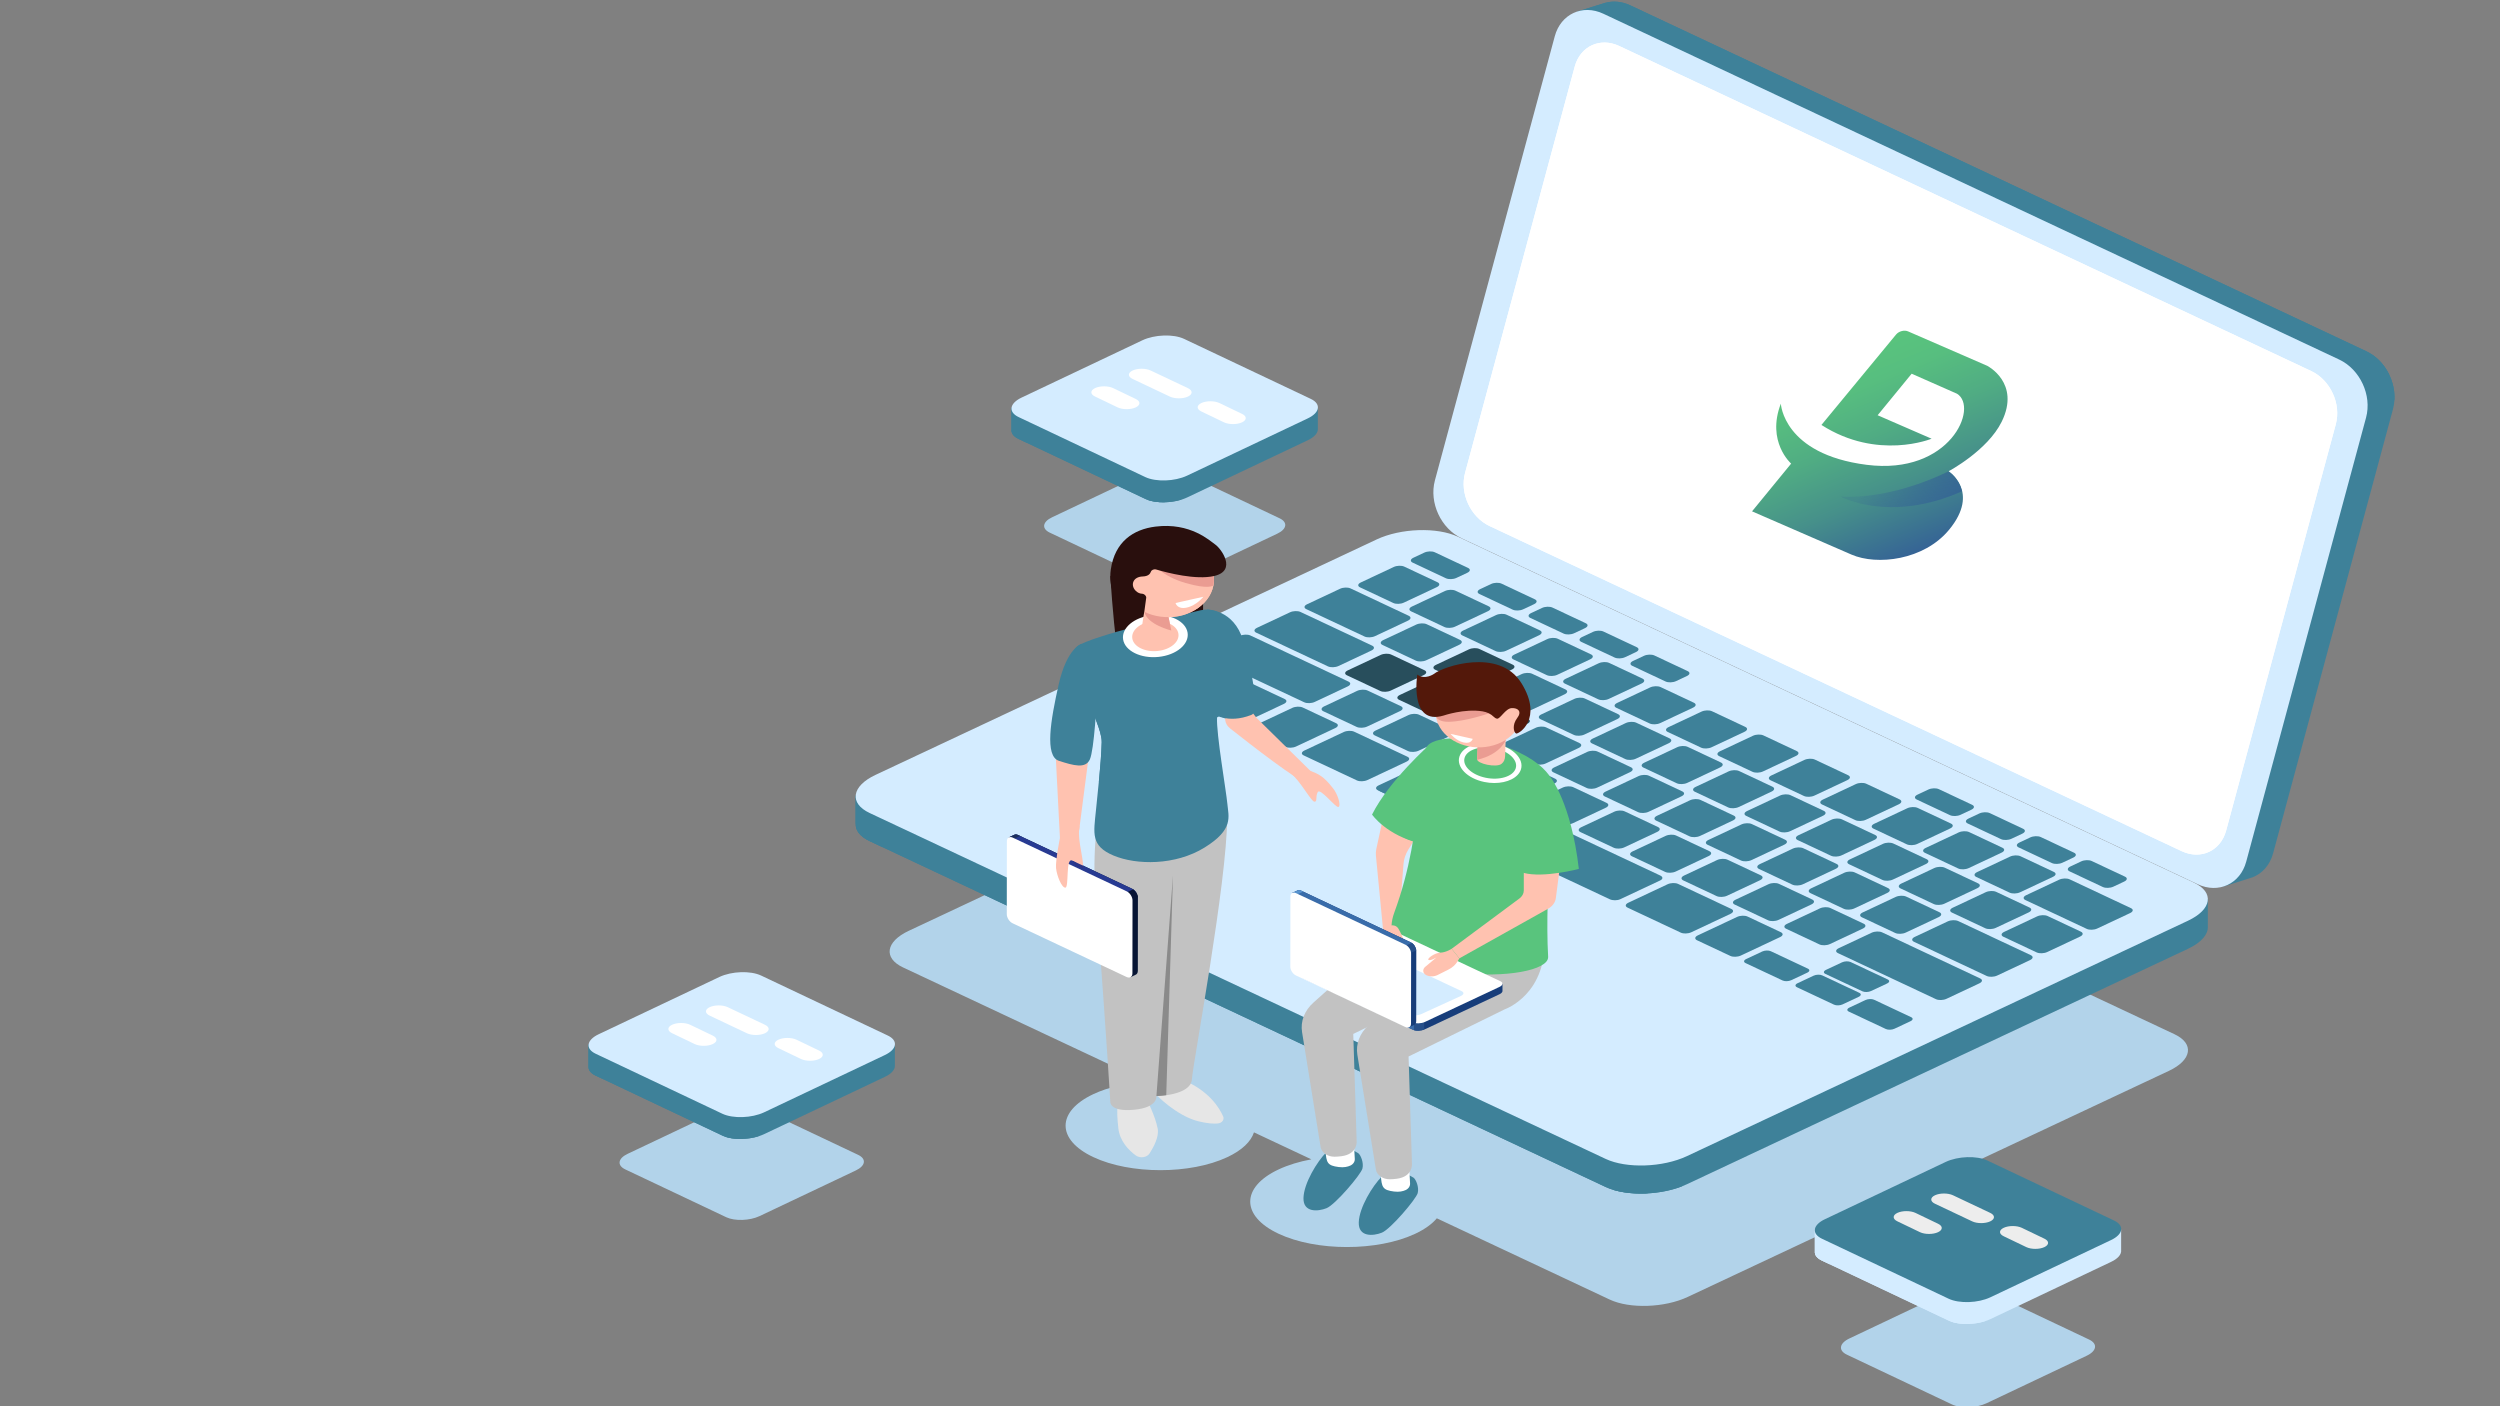 <?xml version="1.0" encoding="utf-8"?>
<!-- Generator: Adobe Illustrator 24.3.0, SVG Export Plug-In . SVG Version: 6.00 Build 0)  -->
<svg version="1.1" id="Layer_1" xmlns="http://www.w3.org/2000/svg" xmlns:xlink="http://www.w3.org/1999/xlink" x="0px" y="0px"
	 viewBox="0 0 1920 1080" style="enable-background:new 0 0 1920 1080;" xml:space="preserve">
<rect x="0" y="0" width="1920" height="1080" fill="#808080" stroke="none"/>
<style type="text/css">
	.st0{fill:#B2D3EA;}
	.st1{fill:#3E8199;}
	.st2{fill:#D4ECFF;}
	.st3{fill:#FFFFFF;}
	.st4{fill:#284E5C;}
	.st5{fill:#290F0D;}
	.st6{fill:#E6E6E6;}
	.st7{fill:#C2C2C2;}
	.st8{fill:#FFC2B0;}
	.st9{fill:#EA9C92;}
	.st10{fill:#8A8A8A;}
	.st11{fill:#071534;}
	.st12{fill:#273A92;}
	.st13{fill:#1C2F5D;}
	.st14{fill:#081434;}
	.st15{fill:#2A3587;}
	.st16{fill:#59C47D;}
	.st17{fill:#53180A;}
	.st18{fill:#173D7A;}
	.st19{fill:#396CAA;}
	.st20{fill:#5793CE;}
	.st21{fill:#274F89;}
	.st22{fill:#EDEDED;}
	.st23{fill:none;stroke:#000000;stroke-miterlimit:10;}
	.st24{fill:url(#SVGID_1_);}
	.st25{fill:url(#SVGID_2_);}
</style>
<g>
	<g>
		<path class="st0" d="M882.78,445.32l-76.52-36.24c-6.46-3.04-5.65-8.34,1.81-11.84l72.94-34.59c7.46-3.5,18.74-3.89,25.19-0.85
			l76.52,36.24c6.46,3.04,5.65,8.34-1.81,11.84l-72.94,34.59C900.52,447.98,889.24,448.36,882.78,445.32z"/>
		<g>
			<path class="st1" d="M1012.11,329.15L1012.11,329.15V313.3l-103.45-0.05l0.71-0.02c-8.21-3.86-22.54-3.37-32.02,1.08l3.06-1.04
				l-103.54-0.05v16.93c-0.23,2.61,1.55,5.13,5.5,6.98l97.24,46.05c8.21,3.86,22.54,3.37,32.02-1.08l92.68-43.96
				C1009.78,335.58,1012.41,332.25,1012.11,329.15z"/>
			<path class="st1" d="M894.52,310.65c-6.01,0.12-12.24,1.35-17.16,3.66l3.06-1.04l-103.54-0.05v16.93
				c-0.23,2.61,1.55,5.13,5.5,6.98l97.24,46.05c3.94,1.85,9.3,2.69,14.86,2.58L894.52,310.65z"/>
			<path class="st1" d="M788.6,313.23l-11.72-0.01v16.93c-0.23,2.61,1.55,5.13,5.5,6.98l6.22,2.92V313.23z"/>
			<path class="st1" d="M881.67,384c7.08,2.47,17.32,2.33,25.59-0.24v-22.16h-25.59V384z"/>
			<path class="st2" d="M879.61,366.4l-97.24-46.05c-8.21-3.86-7.18-10.59,2.3-15.05l92.68-43.96c9.48-4.45,23.81-4.94,32.02-1.08
				l97.24,46.05c8.21,3.86,7.18,10.59-2.3,15.05l-92.68,43.96C902.15,369.77,887.82,370.25,879.61,366.4z"/>
			<g>
				<path class="st3" d="M898.46,304.58l-28.6-13.53c-3.82-1.8-3.82-4.71,0-6.5s10.02-1.8,13.84,0l28.6,13.54
					c3.82,1.8,3.82,4.71,0,6.5C908.48,306.37,902.28,306.37,898.46,304.58z"/>
			</g>
			<g>
				<path class="st3" d="M940.03,324.36l-17.36-8.34c-3.82-1.8-3.82-4.71,0-6.5c3.82-1.8,10.02-1.8,13.84,0l17.36,8.34
					c3.82,1.8,3.82,4.71,0,6.5C950.05,326.15,943.85,326.15,940.03,324.36z"/>
			</g>
			<g>
				<path class="st3" d="M858.38,312.89l-17.36-8.34c-3.82-1.8-3.82-4.71,0-6.5c3.82-1.8,10.02-1.8,13.84,0l17.36,8.34
					c3.82,1.8,3.82,4.71,0,6.5C868.4,314.69,862.2,314.69,858.38,312.89z"/>
			</g>
		</g>
	</g>
</g>
<path class="st0" d="M1670.01,794.28l-542.69-255.04c-15.35-7.21-42.17-6.31-59.89,2.02L697.9,714.87
	c-17.73,8.33-19.65,20.93-4.3,28.15l186.57,87.68c-14.81,1.06-29.07,4.23-40.47,9.59c-28.43,13.36-28.43,35.02,0,48.38
	c28.43,13.36,74.52,13.36,102.94,0c11.4-5.36,18.15-12.06,20.41-19.02l44.08,20.72c-9.17,1.7-17.78,4.28-25.2,7.77
	c-29,13.63-29,35.73,0,49.36c29,13.63,76.02,13.63,105.02,0c7.42-3.49,12.91-7.53,16.53-11.84l132.79,62.41
	c15.35,7.22,42.17,6.31,59.89-2.02l369.53-173.61C1683.44,814.1,1685.36,801.5,1670.01,794.28z"/>
<g>
	<path class="st1" d="M1817.21,269.71L1252.02,4.09c-6.56-3.08-13.23-3.56-19.15-1.91l0.04-0.05l-1.03,0.32
		c-0.08,0.03-0.17,0.05-0.25,0.08l-20.42,6.36l18.33,7.31c-0.08,0.28-0.19,0.53-0.26,0.81l-92.06,341.11
		c-4.61,17.07,4.62,37,20.61,44.51l551.59,259.23l-1.97,19.03l22.32-7.04c7.5-2.86,13.5-9.31,15.99-18.51l92.06-341.11
		C1842.42,297.15,1833.19,277.22,1817.21,269.71z"/>
	<path class="st1" d="M1817.21,269.71L1252.02,4.09c-6.56-3.08-13.23-3.56-19.15-1.91l0.04-0.05l-1.03,0.32
		c-0.08,0.03-0.17,0.05-0.25,0.08l-20.42,6.36l18.33,7.31c-0.08,0.28-0.19,0.53-0.26,0.81l-60.67,224.81l276.54,175.38
		l389.92-129.15C1831.31,280.13,1825.09,273.41,1817.21,269.71z"/>
	<path class="st1" d="M1795.9,322.14l43.02-14.91c0.79-13.56-6.11-27.57-17.43-35.07l-68.1,23.32L1795.9,322.14z"/>
	<path class="st2" d="M1687.81,679.08l-565.19-265.62c-15.99-7.51-25.21-27.44-20.61-44.51l92.06-341.11
		c4.61-17.07,21.3-24.82,37.29-17.3l565.18,265.62c15.99,7.51,25.21,27.44,20.61,44.51l-92.06,341.11
		C1720.49,678.84,1703.8,686.59,1687.81,679.08z"/>
	<path class="st3" d="M1675.56,653.7l-531.55-249.69c-14.63-6.88-23.07-25.11-18.86-40.73l84.24-312.14
		c4.22-15.62,19.49-22.71,34.12-15.83l531.55,249.69c14.63,6.88,23.07,25.11,18.86,40.73l-84.24,312.14
		C1705.47,653.49,1690.19,660.58,1675.56,653.7z"/>
	<path class="st3" d="M1675.56,653.7l-531.55-249.69c-14.63-6.88-23.07-25.11-18.86-40.73l84.24-312.14
		c4.22-15.62,19.49-22.71,34.12-15.83l531.55,249.69c14.63,6.88,23.07,25.11,18.86,40.73l-84.24,312.14
		C1705.47,653.49,1690.19,660.58,1675.56,653.7z"/>
	<path class="st1" d="M1695.61,690.64l-77.26-8.3l-498.71-234.38c-15.99-7.51-43.92-6.57-62.38,2.1L703.89,616.09l-46.72-5.02v21.58
		l0.05,0.01c-0.31,4.99,3.18,9.78,10.73,13.33l565.18,265.62c15.99,7.51,43.92,6.57,62.38-2.1l384.85-180.81
		c10.39-4.88,15.56-11.17,15.26-17.07l0,0V690.64z"/>
	<path class="st1" d="M1320.9,542.55l-35.43-16.65H895.93l-192.04,90.19l-46.72-5.02v21.58l0.05,0.01
		c-0.31,4.99,3.18,9.78,10.73,13.33l565.18,265.62c8.45,3.97,20.23,5.56,32.19,4.91L1320.9,542.55z"/>
	<path class="st1" d="M677.9,613.29l-20.73-2.23v21.58l0.05,0.01c-0.31,4.99,3.18,9.78,10.73,13.33l9.96,4.68V613.29z"/>
	<path class="st1" d="M1238.82,913.74c15.15,4.68,36.82,3.66,53-2.68v-48.13h-53V913.74z"/>
	<path class="st2" d="M1233.13,890.04L667.94,624.42c-15.99-7.51-13.98-20.64,4.48-29.32l384.85-180.81
		c18.46-8.68,46.39-9.62,62.38-2.1l565.18,265.62c15.99,7.51,13.98,20.64-4.48,29.32L1295.5,887.94
		C1277.04,896.61,1249.12,897.56,1233.13,890.04z"/>
	<g>
		<path class="st1" d="M908.32,536.49l-25.57-12.02c-2.05-0.96-1.8-2.65,0.58-3.76l30.18-14.19c2.37-1.11,5.96-1.24,8.01-0.27
			l25.57,12.02c2.05,0.96,1.8,2.65-0.57,3.76l-30.18,14.19C913.96,537.33,910.38,537.45,908.32,536.49z"/>
		<path class="st1" d="M947.81,555.05l-25.57-12.02c-2.05-0.96-1.8-2.65,0.58-3.76L953,525.08c2.37-1.11,5.96-1.24,8.01-0.27
			l25.57,12.02c2.05,0.97,1.8,2.65-0.57,3.76l-30.18,14.19C953.45,555.89,949.87,556.01,947.81,555.05z"/>
		<path class="st1" d="M987.31,573.61l-25.57-12.02c-2.05-0.97-1.8-2.65,0.58-3.76l30.18-14.19c2.37-1.11,5.96-1.24,8.01-0.27
			l25.57,12.02c2.05,0.96,1.8,2.65-0.57,3.76l-30.18,14.19C992.95,574.45,989.36,574.57,987.31,573.61z"/>
		<path class="st1" d="M1041.92,558.28l-25.57-12.02c-2.05-0.96-1.8-2.65,0.57-3.76l25.34-11.91c2.37-1.11,5.96-1.24,8.01-0.27
			l25.57,12.02c2.05,0.96,1.8,2.65-0.57,3.76l-25.34,11.91C1047.56,559.12,1043.98,559.24,1041.92,558.28z"/>
		<path class="st1" d="M1081.42,576.84l-25.57-12.02c-2.05-0.97-1.8-2.65,0.57-3.76l25.34-11.91c2.37-1.11,5.96-1.24,8.01-0.27
			l25.57,12.02c2.05,0.97,1.8,2.65-0.57,3.76l-25.34,11.91C1087.06,577.68,1083.47,577.8,1081.42,576.84z"/>
		<path class="st1" d="M1120.91,595.4l-25.57-12.02c-2.05-0.96-1.8-2.65,0.57-3.76l25.34-11.91c2.37-1.11,5.96-1.24,8.01-0.27
			l25.57,12.02c2.05,0.96,1.8,2.65-0.57,3.76l-25.34,11.91C1126.55,596.24,1122.96,596.36,1120.91,595.4z"/>
		<path class="st1" d="M1160.4,613.96l-25.57-12.02c-2.05-0.96-1.8-2.65,0.57-3.76l25.34-11.91c2.37-1.11,5.96-1.24,8.01-0.27
			l25.57,12.02c2.05,0.97,1.8,2.65-0.57,3.76l-25.34,11.91C1166.04,614.8,1162.45,614.92,1160.4,613.96z"/>
		<path class="st1" d="M1199.89,632.52l-25.57-12.02c-2.05-0.96-1.8-2.65,0.57-3.76l25.34-11.91c2.37-1.11,5.96-1.24,8.01-0.27
			l25.57,12.02c2.05,0.96,1.8,2.65-0.57,3.76l-25.34,11.91C1205.53,633.36,1201.94,633.48,1199.89,632.52z"/>
		<path class="st1" d="M1239.38,651.08l-25.57-12.02c-2.05-0.96-1.8-2.65,0.57-3.76l25.34-11.91c2.37-1.11,5.96-1.24,8.01-0.27
			l25.57,12.02c2.05,0.96,1.8,2.65-0.57,3.76l-25.34,11.91C1245.02,651.92,1241.44,652.04,1239.38,651.08z"/>
		<path class="st1" d="M1278.87,669.64l-25.57-12.02c-2.05-0.97-1.8-2.65,0.57-3.76l25.34-11.91c2.37-1.11,5.96-1.24,8.01-0.27
			l25.57,12.02c2.05,0.96,1.8,2.65-0.57,3.76l-25.34,11.91C1284.51,670.48,1280.93,670.6,1278.87,669.64z"/>
		<path class="st1" d="M1318.36,688.2l-25.57-12.02c-2.05-0.96-1.8-2.65,0.57-3.76l25.34-11.91c2.37-1.11,5.96-1.24,8.01-0.27
			l25.57,12.02c2.05,0.96,1.8,2.65-0.57,3.76l-25.34,11.91C1324,689.04,1320.42,689.16,1318.36,688.2z"/>
		<path class="st1" d="M1357.86,706.76l-25.57-12.02c-2.05-0.97-1.8-2.65,0.57-3.76l25.34-11.91c2.37-1.11,5.96-1.24,8.01-0.27
			l25.57,12.02c2.05,0.97,1.8,2.65-0.58,3.76l-25.34,11.91C1363.5,707.6,1359.91,707.72,1357.86,706.76z"/>
		<path class="st1" d="M1397.35,725.32l-25.57-12.02c-2.05-0.96-1.8-2.65,0.57-3.76l25.34-11.91c2.37-1.11,5.96-1.24,8.01-0.27
			l25.57,12.02c2.05,0.96,1.8,2.65-0.58,3.76l-25.34,11.91C1402.99,726.16,1399.4,726.28,1397.35,725.32z"/>
		<path class="st4" d="M1100.11,549.49l-25.57-12.02c-2.05-0.96-1.8-2.65,0.57-3.76l25.34-11.91c2.37-1.11,5.96-1.24,8.01-0.27
			l25.57,12.02c2.05,0.96,1.8,2.65-0.57,3.76l-25.34,11.91C1105.75,550.34,1102.17,550.46,1100.11,549.49z"/>
		<path class="st4" d="M1060.03,530.66l-25.57-12.02c-2.05-0.96-1.8-2.65,0.57-3.76l25.34-11.91c2.37-1.11,5.96-1.24,8.01-0.27
			l25.57,12.02c2.05,0.96,1.8,2.65-0.57,3.76l-25.34,11.91C1065.67,531.5,1062.09,531.62,1060.03,530.66z"/>
		<path class="st1" d="M1019.89,511.79l-55.08-25.88c-2.05-0.96-1.8-2.65,0.58-3.76l25.34-11.91c2.37-1.11,5.96-1.24,8.01-0.27
			l55.08,25.88c2.05,0.96,1.8,2.65-0.58,3.76l-25.34,11.91C1025.53,512.63,1021.94,512.75,1019.89,511.79z"/>
		<path class="st1" d="M1047.95,488.84l-44.7-21.01c-2.05-0.96-1.8-2.65,0.58-3.76l25.34-11.91c2.37-1.11,5.96-1.24,8.01-0.27
			l44.7,21.01c2.05,0.96,1.8,2.65-0.57,3.76l-25.34,11.91C1053.59,489.69,1050,489.81,1047.95,488.84z"/>
		<path class="st4" d="M1139.6,568.05l-25.57-12.02c-2.05-0.97-1.8-2.65,0.57-3.76l25.34-11.91c2.37-1.11,5.96-1.24,8.01-0.27
			l25.57,12.02c2.05,0.96,1.8,2.65-0.58,3.76l-25.34,11.91C1145.24,568.9,1141.66,569.02,1139.6,568.05z"/>
		<path class="st1" d="M1179.1,586.61l-25.57-12.02c-2.05-0.96-1.8-2.65,0.57-3.76l25.34-11.91c2.37-1.11,5.96-1.24,8.01-0.27
			l25.57,12.02c2.05,0.96,1.8,2.65-0.58,3.76l-25.34,11.91C1184.74,587.46,1181.15,587.58,1179.1,586.61z"/>
		<path class="st1" d="M1218.59,605.17l-25.57-12.02c-2.05-0.97-1.8-2.65,0.57-3.76l25.34-11.91c2.37-1.11,5.96-1.24,8.01-0.27
			l25.57,12.02c2.05,0.96,1.8,2.65-0.58,3.76l-25.34,11.91C1224.23,606.02,1220.64,606.14,1218.59,605.17z"/>
		<path class="st1" d="M1258.08,623.73l-25.57-12.02c-2.05-0.96-1.8-2.65,0.57-3.76l25.34-11.91c2.37-1.11,5.96-1.24,8.01-0.27
			l25.57,12.02c2.05,0.96,1.8,2.65-0.58,3.76l-25.34,11.91C1263.72,624.57,1260.13,624.7,1258.08,623.73z"/>
		<path class="st1" d="M1297.57,642.29L1272,630.27c-2.05-0.96-1.8-2.65,0.58-3.76l25.34-11.91c2.37-1.11,5.96-1.24,8.01-0.27
			l25.57,12.02c2.05,0.96,1.8,2.65-0.58,3.76l-25.34,11.91C1303.21,643.13,1299.62,643.26,1297.57,642.29z"/>
		<path class="st1" d="M1337.06,660.85l-25.57-12.02c-2.05-0.96-1.8-2.65,0.58-3.76l25.34-11.91c2.37-1.11,5.96-1.24,8.01-0.27
			l25.57,12.02c2.05,0.97,1.8,2.65-0.58,3.76l-25.34,11.91C1342.7,661.69,1339.11,661.82,1337.06,660.85z"/>
		<path class="st1" d="M1376.55,679.41l-25.57-12.02c-2.05-0.96-1.8-2.65,0.58-3.76l25.34-11.91c2.37-1.11,5.96-1.24,8.01-0.27
			l25.57,12.02c2.05,0.96,1.8,2.65-0.58,3.76l-25.34,11.91C1382.19,680.25,1378.61,680.37,1376.55,679.41z"/>
		<path class="st1" d="M1416.04,697.97l-25.57-12.02c-2.05-0.97-1.8-2.65,0.58-3.76l25.34-11.91c2.37-1.11,5.96-1.24,8.01-0.27
			l25.57,12.02c2.05,0.97,1.8,2.65-0.58,3.76l-25.34,11.91C1421.68,698.81,1418.1,698.93,1416.04,697.97z"/>
		<path class="st1" d="M1455.54,716.53l-25.57-12.02c-2.05-0.96-1.8-2.65,0.58-3.76l25.34-11.91c2.37-1.11,5.96-1.24,8.01-0.27
			l25.57,12.02c2.05,0.96,1.8,2.65-0.58,3.76l-25.34,11.91C1461.18,717.37,1457.59,717.49,1455.54,716.53z"/>
		<path class="st1" d="M1525.74,749.52l-55.8-26.22c-2.05-0.96-1.8-2.65,0.58-3.76l25.34-11.91c2.37-1.11,5.96-1.24,8.01-0.27
			l55.8,26.22c2.05,0.96,1.8,2.65-0.57,3.76l-25.34,11.91C1531.38,750.37,1527.8,750.49,1525.74,749.52z"/>
		<path class="st1" d="M1602.63,713.39l-47.09-22.13c-2.05-0.96-1.8-2.65,0.58-3.76l25.34-11.91c2.37-1.11,5.96-1.24,8.01-0.27
			l47.09,22.13c2.05,0.97,1.8,2.65-0.58,3.76l-25.34,11.91C1608.27,714.23,1604.68,714.36,1602.63,713.39z"/>
		<path class="st1" d="M1208.76,564.42l-25.57-12.02c-2.05-0.97-1.8-2.65,0.58-3.76l25.34-11.91c2.37-1.11,5.96-1.24,8.01-0.27
			l25.57,12.02c2.05,0.97,1.8,2.65-0.58,3.76l-25.34,11.91C1214.4,565.26,1210.82,565.39,1208.76,564.42z"/>
		<path class="st1" d="M1168.29,545.4l-25.57-12.02c-2.05-0.96-1.8-2.65,0.58-3.76l25.34-11.91c2.37-1.11,5.96-1.24,8.01-0.27
			l25.57,12.02c2.05,0.97,1.8,2.65-0.58,3.76l-25.34,11.91C1173.93,546.24,1170.34,546.36,1168.29,545.4z"/>
		<path class="st4" d="M1127.81,526.38l-25.57-12.02c-2.05-0.97-1.8-2.65,0.58-3.76l25.34-11.91c2.37-1.11,5.96-1.24,8.01-0.27
			l25.57,12.02c2.05,0.96,1.8,2.65-0.58,3.76l-25.34,11.91C1133.45,527.22,1129.87,527.34,1127.81,526.38z"/>
		<path class="st1" d="M1087.34,507.36l-25.57-12.02c-2.05-0.96-1.8-2.65,0.58-3.76l25.34-11.91c2.37-1.11,5.96-1.24,8.01-0.27
			l25.57,12.02c2.05,0.96,1.8,2.65-0.57,3.76l-25.34,11.91C1092.98,508.2,1089.39,508.32,1087.34,507.36z"/>
		<path class="st1" d="M1248.25,582.98l-25.57-12.02c-2.05-0.96-1.8-2.65,0.58-3.76l25.34-11.91c2.37-1.11,5.96-1.24,8.01-0.27
			l25.57,12.02c2.05,0.96,1.8,2.65-0.58,3.76l-25.34,11.91C1253.89,583.82,1250.31,583.95,1248.25,582.98z"/>
		<path class="st1" d="M1287.74,601.54l-25.57-12.02c-2.05-0.96-1.8-2.65,0.58-3.76l25.34-11.91c2.37-1.11,5.96-1.24,8.01-0.27
			l25.57,12.02c2.05,0.96,1.8,2.65-0.58,3.76l-25.34,11.91C1293.38,602.38,1289.8,602.5,1287.74,601.54z"/>
		<path class="st1" d="M1327.24,620.1l-25.57-12.02c-2.05-0.96-1.8-2.65,0.58-3.76l25.34-11.91c2.37-1.11,5.96-1.24,8.01-0.27
			l25.57,12.02c2.05,0.96,1.8,2.65-0.58,3.76l-25.34,11.91C1332.88,620.94,1329.29,621.06,1327.24,620.1z"/>
		<path class="st1" d="M1366.73,638.66l-25.57-12.02c-2.05-0.96-1.8-2.65,0.58-3.76l25.34-11.91c2.37-1.11,5.96-1.24,8.01-0.27
			l25.57,12.02c2.05,0.96,1.8,2.65-0.58,3.76l-25.34,11.91C1372.37,639.5,1368.78,639.62,1366.73,638.66z"/>
		<path class="st1" d="M1406.22,657.22l-25.57-12.02c-2.05-0.97-1.8-2.65,0.58-3.76l25.34-11.91c2.37-1.11,5.96-1.24,8.01-0.27
			l25.57,12.02c2.05,0.97,1.8,2.65-0.58,3.76l-25.34,11.91C1411.86,658.06,1408.27,658.18,1406.22,657.22z"/>
		<path class="st1" d="M1445.71,675.78l-25.57-12.02c-2.05-0.96-1.8-2.65,0.58-3.76l25.34-11.91c2.37-1.11,5.96-1.24,8.01-0.27
			l25.57,12.02c2.05,0.96,1.8,2.65-0.58,3.76l-25.34,11.91C1451.35,676.62,1447.76,676.74,1445.71,675.78z"/>
		<path class="st1" d="M1485.2,694.34l-25.57-12.02c-2.05-0.96-1.8-2.65,0.58-3.76l25.34-11.91c2.37-1.11,5.96-1.24,8.01-0.27
			l25.57,12.02c2.05,0.96,1.8,2.65-0.58,3.76l-25.34,11.91C1490.84,695.18,1487.26,695.3,1485.2,694.34z"/>
		<path class="st1" d="M1524.69,712.9l-25.57-12.02c-2.05-0.96-1.8-2.65,0.58-3.76l25.34-11.91c2.37-1.11,5.96-1.24,8.01-0.27
			l25.57,12.02c2.05,0.96,1.8,2.65-0.58,3.76l-25.34,11.91C1530.33,713.74,1526.75,713.86,1524.69,712.9z"/>
		<path class="st1" d="M1564.18,731.46l-25.57-12.02c-2.05-0.96-1.8-2.65,0.58-3.76l25.34-11.91c2.37-1.11,5.96-1.24,8.01-0.27
			l25.57,12.02c2.05,0.96,1.8,2.65-0.58,3.76l-25.34,11.91C1569.82,732.3,1566.24,732.42,1564.18,731.46z"/>
		<path class="st1" d="M1187.97,518.51l-25.57-12.02c-2.05-0.96-1.8-2.65,0.58-3.76l25.34-11.91c2.37-1.11,5.96-1.24,8.01-0.27
			l25.57,12.02c2.05,0.96,1.8,2.65-0.58,3.76l-25.34,11.91C1193.61,519.36,1190.02,519.48,1187.97,518.51z"/>
		<path class="st1" d="M1148.67,500.05l-25.57-12.02c-2.05-0.96-1.8-2.65,0.57-3.76l25.34-11.91c2.37-1.11,5.96-1.24,8.01-0.27
			l25.57,12.02c2.05,0.96,1.8,2.65-0.57,3.76l-25.34,11.91C1154.31,500.89,1150.73,501.01,1148.67,500.05z"/>
		<path class="st1" d="M1109.38,481.58l-25.57-12.02c-2.05-0.96-1.8-2.65,0.58-3.76l25.34-11.91c2.37-1.11,5.96-1.24,8.01-0.27
			l25.57,12.02c2.05,0.96,1.8,2.65-0.58,3.76l-25.34,11.91C1115.02,482.42,1111.43,482.54,1109.38,481.58z"/>
		<path class="st1" d="M1070.08,463.11l-25.57-12.02c-2.05-0.96-1.8-2.65,0.58-3.76l25.34-11.91c2.37-1.11,5.96-1.24,8.01-0.27
			l25.57,12.02c2.05,0.96,1.8,2.65-0.58,3.76l-25.34,11.91C1075.72,463.96,1072.14,464.08,1070.08,463.11z"/>
		<path class="st1" d="M1110.49,444.12l-25.57-12.02c-2.05-0.96-1.8-2.65,0.57-3.76l8.38-3.94c2.37-1.11,5.96-1.24,8.01-0.27
			l25.57,12.02c2.05,0.96,1.8,2.65-0.58,3.76l-8.38,3.94C1116.13,444.97,1112.54,445.09,1110.49,444.12z"/>
		<path class="st1" d="M1161.77,468.22l-25.57-12.02c-2.05-0.96-1.8-2.65,0.58-3.76l8.38-3.94c2.37-1.11,5.96-1.24,8.01-0.27
			l25.57,12.02c2.05,0.96,1.8,2.65-0.58,3.76l-8.38,3.94C1167.41,469.07,1163.82,469.19,1161.77,468.22z"/>
		<path class="st1" d="M1200.9,486.61l-25.57-12.02c-2.05-0.96-1.8-2.65,0.58-3.76l8.38-3.94c2.37-1.11,5.96-1.24,8.01-0.27
			l25.57,12.02c2.05,0.96,1.8,2.65-0.58,3.76l-8.38,3.94C1206.54,487.46,1202.95,487.58,1200.9,486.61z"/>
		<path class="st1" d="M1240.03,505l-25.57-12.02c-2.05-0.96-1.8-2.65,0.58-3.76l8.38-3.94c2.37-1.11,5.96-1.24,8.01-0.27
			l25.57,12.02c2.05,0.96,1.8,2.65-0.58,3.76l-8.38,3.94C1245.67,505.85,1242.09,505.97,1240.03,505z"/>
		<path class="st1" d="M1279.16,523.39l-25.57-12.02c-2.05-0.96-1.8-2.65,0.58-3.76l8.38-3.94c2.37-1.11,5.96-1.24,8.01-0.27
			l25.57,12.02c2.05,0.96,1.8,2.65-0.58,3.76l-8.38,3.94C1284.8,524.24,1281.22,524.36,1279.16,523.39z"/>
		<path class="st1" d="M1497.63,626.06l-25.57-12.02c-2.05-0.96-1.8-2.65,0.58-3.76l8.38-3.94c2.37-1.11,5.96-1.24,8.01-0.27
			l25.57,12.02c2.05,0.96,1.8,2.65-0.58,3.76l-8.38,3.94C1503.27,626.91,1499.68,627.03,1497.63,626.06z"/>
		<path class="st1" d="M1536.76,644.45l-25.57-12.02c-2.05-0.96-1.8-2.65,0.58-3.76l8.38-3.94c2.37-1.11,5.96-1.24,8.01-0.27
			l25.57,12.02c2.05,0.96,1.8,2.65-0.58,3.76l-8.38,3.94C1542.4,645.3,1538.81,645.42,1536.76,644.45z"/>
		<path class="st1" d="M1575.89,662.84l-25.57-12.02c-2.05-0.96-1.8-2.65,0.58-3.76l8.38-3.94c2.37-1.11,5.96-1.24,8.01-0.27
			l25.57,12.02c2.05,0.96,1.8,2.65-0.58,3.76l-8.38,3.94C1581.53,663.69,1577.94,663.81,1575.89,662.84z"/>
		<path class="st1" d="M1615.02,681.24l-25.57-12.02c-2.05-0.96-1.8-2.65,0.58-3.76l8.38-3.94c2.37-1.11,5.96-1.24,8.01-0.27
			l25.57,12.02c2.05,0.96,1.8,2.65-0.58,3.76l-8.38,3.94C1620.66,682.08,1617.07,682.2,1615.02,681.24z"/>
		<path class="st1" d="M1227.46,537.07l-25.57-12.02c-2.05-0.96-1.8-2.65,0.58-3.76l25.34-11.91c2.37-1.11,5.96-1.24,8.01-0.27
			l25.57,12.02c2.05,0.96,1.8,2.65-0.58,3.76l-25.34,11.91C1233.1,537.92,1229.51,538.04,1227.46,537.07z"/>
		<path class="st1" d="M1266.95,555.63l-25.57-12.02c-2.05-0.97-1.8-2.65,0.58-3.76l25.34-11.91c2.37-1.11,5.96-1.24,8.01-0.27
			l25.57,12.02c2.05,0.97,1.8,2.65-0.58,3.76l-25.34,11.91C1272.59,556.48,1269,556.6,1266.95,555.63z"/>
		<path class="st1" d="M1306.44,574.19l-25.57-12.02c-2.05-0.96-1.8-2.65,0.58-3.76l25.34-11.91c2.37-1.11,5.96-1.24,8.01-0.27
			l25.57,12.02c2.05,0.96,1.8,2.65-0.58,3.76l-25.34,11.91C1312.08,575.04,1308.49,575.16,1306.44,574.19z"/>
		<path class="st1" d="M1345.93,592.75l-25.57-12.02c-2.05-0.96-1.8-2.65,0.58-3.76l25.34-11.91c2.37-1.11,5.96-1.24,8.01-0.27
			l25.57,12.02c2.05,0.96,1.8,2.65-0.58,3.76l-25.34,11.91C1351.57,593.6,1347.99,593.72,1345.93,592.75z"/>
		<path class="st1" d="M1385.42,611.31l-25.57-12.02c-2.05-0.96-1.8-2.65,0.58-3.76l25.34-11.91c2.37-1.11,5.96-1.24,8.01-0.27
			l25.57,12.02c2.05,0.96,1.8,2.65-0.58,3.76l-25.34,11.91C1391.06,612.16,1387.48,612.28,1385.42,611.31z"/>
		<path class="st1" d="M1424.92,629.87l-25.57-12.02c-2.05-0.96-1.8-2.65,0.58-3.76l25.34-11.91c2.37-1.11,5.96-1.24,8.01-0.27
			l25.57,12.02c2.05,0.96,1.8,2.65-0.58,3.76l-25.34,11.91C1430.56,630.72,1426.97,630.84,1424.92,629.87z"/>
		<path class="st1" d="M1464.41,648.43l-25.57-12.02c-2.05-0.97-1.8-2.65,0.58-3.76l25.34-11.91c2.37-1.11,5.96-1.24,8.01-0.27
			l25.57,12.02c2.05,0.97,1.8,2.65-0.58,3.76l-25.34,11.91C1470.05,649.28,1466.46,649.4,1464.41,648.43z"/>
		<path class="st1" d="M1503.9,666.99l-25.57-12.02c-2.05-0.96-1.8-2.65,0.58-3.76l25.34-11.91c2.37-1.11,5.96-1.24,8.01-0.27
			l25.57,12.02c2.05,0.96,1.8,2.65-0.58,3.76l-25.34,11.91C1509.54,667.84,1505.95,667.96,1503.9,666.99z"/>
		<path class="st1" d="M1543.39,685.55l-25.57-12.02c-2.05-0.97-1.8-2.65,0.58-3.76l25.34-11.91c2.37-1.11,5.96-1.24,8.01-0.27
			l25.57,12.02c2.05,0.96,1.8,2.65-0.58,3.76l-25.34,11.91C1549.03,686.4,1545.44,686.52,1543.39,685.55z"/>
		<path class="st1" d="M1001.68,539.37l-75.31-35.39c-2.05-0.96-1.8-2.65,0.57-3.76l25.34-11.91c2.37-1.11,5.96-1.24,8.01-0.27
			l75.31,35.39c2.05,0.96,1.8,2.65-0.58,3.76l-25.34,11.91C1007.32,540.21,1003.73,540.33,1001.68,539.37z"/>
		<path class="st1" d="M1486.84,767.38l-75.31-35.39c-2.05-0.96-1.8-2.65,0.57-3.76l25.34-11.91c2.37-1.11,5.96-1.24,8.01-0.27
			l75.31,35.39c2.05,0.96,1.8,2.65-0.58,3.76l-25.34,11.91C1492.48,768.22,1488.89,768.34,1486.84,767.38z"/>
		<path class="st1" d="M1328.91,734.15l-25.57-12.02c-2.05-0.96-1.8-2.65,0.58-3.76l30.18-14.19c2.37-1.11,5.96-1.24,8.01-0.27
			l25.57,12.02c2.05,0.96,1.8,2.65-0.58,3.76l-30.18,14.19C1334.55,734.99,1330.96,735.11,1328.91,734.15z"/>
		<path class="st1" d="M1042.12,599.37l-40.9-19.22c-2.05-0.96-1.8-2.65,0.57-3.76l30.18-14.19c2.37-1.11,5.96-1.24,8.01-0.27
			l40.9,19.22c2.05,0.96,1.8,2.65-0.58,3.76l-30.18,14.19C1047.76,600.21,1044.18,600.33,1042.12,599.37z"/>
		<path class="st1" d="M1290.86,716.27l-40.9-19.22c-2.05-0.96-1.8-2.65,0.58-3.76l30.18-14.19c2.37-1.11,5.96-1.24,8.01-0.27
			l40.9,19.22c2.05,0.96,1.8,2.65-0.58,3.76L1298.87,716C1296.5,717.11,1292.91,717.23,1290.86,716.27z"/>
		<path class="st1" d="M1099.1,626.15l-40.9-19.22c-2.05-0.96-1.8-2.65,0.57-3.76l30.18-14.19c2.37-1.11,5.96-1.24,8.01-0.27
			l40.9,19.22c2.05,0.96,1.8,2.65-0.58,3.76l-30.18,14.19C1104.74,626.99,1101.15,627.11,1099.1,626.15z"/>
		<path class="st1" d="M1097.25,588.84l177.81,83.56c2.21,1.04,2.21,2.72,0,3.76l-30.78,14.47c-2.21,1.04-5.78,1.04-7.99,0
			l-177.81-83.56L1097.25,588.84z"/>
		<path class="st1" d="M1439.28,767.8l28.48,13.39c1.68,0.79,1.47,2.17-0.47,3.09l-12.35,5.8c-1.94,0.91-4.88,1.01-6.57,0.22
			l-28.49-13.39c-1.68-0.79-1.47-2.17,0.47-3.09l12.35-5.8C1434.66,767.11,1437.6,767.01,1439.28,767.8z"/>
		<path class="st1" d="M1399.46,749.09l28.48,13.39c1.68,0.79,1.47,2.17-0.47,3.09l-12.35,5.8c-1.94,0.91-4.88,1.01-6.57,0.22
			l-28.49-13.39c-1.68-0.79-1.47-2.17,0.47-3.09l12.35-5.8C1394.84,748.39,1397.78,748.3,1399.46,749.09z"/>
		<path class="st1" d="M1359.97,730.53l28.48,13.39c1.68,0.79,1.47,2.17-0.47,3.09l-12.35,5.8c-1.94,0.91-4.88,1.01-6.57,0.22
			l-28.48-13.39c-1.68-0.79-1.47-2.17,0.47-3.09l12.35-5.8C1355.35,729.83,1358.29,729.74,1359.97,730.53z"/>
		<path class="st1" d="M1421.27,738.84l28.49,13.39c1.68,0.79,1.47,2.17-0.47,3.09l-12.35,5.8c-1.94,0.91-4.88,1.01-6.57,0.22
			l-28.49-13.39c-1.68-0.79-1.47-2.17,0.47-3.09l12.35-5.8C1416.65,738.15,1419.59,738.05,1421.27,738.84z"/>
	</g>
</g>
<g>
	<path class="st5" d="M852.75,442.43c0,0,1.9,31.86,4.88,53.28c2.98,21.41,66.33-16.45,66.33-16.45v-24.38L852.75,442.43z"/>
	<g>
		<path class="st6" d="M886.49,838.86c0.95,1.94,17.37,18.2,33.78,22.27c7.14,1.77,11.94,2,15.08,1.69
			c3.16-0.31,5.11-2.95,4.04-5.39c-2.82-6.47-10.92-19.96-31.49-28.26C880.07,817.94,886.49,838.86,886.49,838.86z"/>
		<path class="st6" d="M881.02,845.11c0,0,6.19,11.81,8.09,21.69c1.16,6.02-2.9,13.85-6.25,19.04c-2.08,3.22-7.34,3.94-10.64,1.5
			c-5.36-3.96-12.19-10.85-13.32-20.73c-1.9-16.65,0-19.56,0-19.56L881.02,845.11z"/>
		<path class="st7" d="M841.48,643.82c0,0-2.14,21.01,0,44.25c2.14,23.24,9.81,131.92,11.23,158.06c0,0-0.71,7.92,18.11,6.17
			c18.82-1.74,17.31-10.53,17.31-10.53s26.44-0.29,27.27-12.97c0.83-12.68,27.08-151.47,27.08-201.37L841.48,643.82z"/>
		<g>
			<path class="st8" d="M952.25,535.19l12.95,16.33l44.52,43.77c0,0-1.53,4.06-7.07,5.13c-4.33,0.83-41.78-28.25-57.95-41.01
				c-4.3-3.39-5.01-8.79-1.71-12.85L952.25,535.19z"/>
			<path class="st1" d="M926.98,468.16c0,0,20.58-0.43,27.74,23.77c7.16,24.21,12.77,54.51,6.53,57.03
				c-18.7,7.56-30.53-1.29-30.53-1.29L926.98,468.16z"/>
			<path class="st1" d="M933.14,469.19c-3.51-1.19-7.45-1.35-11.11-0.5c-17.53,4.1-83.44,19.84-94.3,27.4
				c-12.55,8.73,18.82,57.8,18.37,73.89c-0.45,16.09-2.68,35.05-4.43,52.54c-1.75,17.49-4.11,27.08,13.46,34.51
				c17.57,7.43,47.58,7.78,70.03-6.15c22.46-13.93,18.38-23.46,17.45-33.57c-0.93-10.11-8.58-53.85-7.92-66.27
				c0,0,7.91-4.74,13.78-12.88c5.86-8.14-4.49-23.1-8.79-32.82c-4.3-9.73,2.43-20.85,1.09-28.78
				C940.1,472.47,936.9,470.47,933.14,469.19z"/>
			<path class="st3" d="M912.07,485.92c1.39,8.84-8.57,17.16-22.24,18.58c-13.68,1.43-25.89-4.58-27.28-13.42
				c-1.39-8.84,8.57-17.16,22.24-18.58C898.47,471.07,910.68,477.08,912.07,485.92z"/>
			<path class="st8" d="M905.01,486.66c0.99,6.32-6.12,12.26-15.9,13.28c-9.77,1.02-18.5-3.28-19.5-9.59
				c-0.99-6.32,6.12-12.26,15.9-13.28C895.29,476.05,904.02,480.34,905.01,486.66z"/>
			<path class="st8" d="M895.29,465.92c0,0-11.9-7.96-14.23-3.93s-4.26,21.35-4.26,21.35l23.63,5.17l-3.59-17.54
				C896.84,470.96,901.57,467.7,895.29,465.92z"/>
			<path class="st8" d="M932.22,446.95c-1.15,15.83-17.85,27.91-37.3,26.97c-19.45-0.94-34.29-14.53-33.14-30.36
				c1.15-15.83,17.85-27.91,37.3-26.97C918.53,417.52,933.37,431.11,932.22,446.95z"/>
			<path class="st9" d="M879.41,467.01c-0.21,0.9-0.41,1.87-0.6,2.86c2.37,9.99,20.74,14.36,20.74,14.36l-2.71-13.27
				c0,0,2.23-1.54,1.6-3.08C891.18,466.02,882.03,464.37,879.41,467.01z"/>
			<path class="st8" d="M932.22,446.95c-1.15,15.83-17.85,27.91-37.3,26.97c-19.45-0.94-34.29-14.53-33.14-30.36
				c1.15-15.83,17.85-27.91,37.3-26.97C918.53,417.52,933.37,431.11,932.22,446.95z"/>
			<polygon class="st8" points="810.09,566.81 814.03,643.65 827.84,644.81 836.82,575.64 			"/>
			<path class="st1" d="M855.44,560.39c-4.57-16.41-13.59-52.66-13.59-52.66L838,543.78c4.45,10.69,8.27,20.51,8.11,26.2
				c-0.27,9.44-1.15,19.88-2.18,30.43l0,0.03C843.93,600.44,860.01,576.79,855.44,560.39z"/>
			<path class="st1" d="M830.37,494.52c0,0-11.04,3.43-17.28,31.03c-6.25,27.59-10.92,55.23,0.22,58.8
				c11.13,3.56,20.44,6.24,23.71-1.14c3.27-7.38,5.3-42.94,5.71-55.73C843.15,514.68,843.75,497.05,830.37,494.52z"/>
			<path class="st8" d="M1006.43,592.1c0,0,5.98,1.79,10.3,5.62c3.54,3.14,5.49,5.81,7.04,7.69c3.44,4.17,6.34,13.2,4.24,14.32
				c-2.1,1.12-14.09-15.11-16.02-11.33c-1.93,3.78,0.02,7.27-2.46,7.32c-2.48,0.06-11.09-16.32-17.87-21.39
				C984.87,589.25,1006.43,592.1,1006.43,592.1z"/>
		</g>
		<path class="st10" d="M888.13,841.76c0,0,3.28-0.04,7.55-0.64l0,0l5.18-168.93L888.13,841.76z"/>
	</g>
	<g>
		<path class="st11" d="M868.15,750.51l-7.34-7.8l-77.23-36.4c-2.48-1.17-4.48-4.29-4.48-6.98l0.07-51.47l-4.44-4.72l4.17-1.97l0,0
			c0.8-0.42,1.86-0.41,3.03,0.14l87.52,41.25c2.48,1.17,4.48,4.29,4.48,6.98l-0.07,56.05c0,1.51-0.64,2.57-1.64,2.99l0,0
			L868.15,750.51z"/>
		<path class="st12" d="M814.75,721l-5.49-2.59l-30.12-42.58l0.03-27.97l-4.44-4.72l4.17-1.97l0,0c0.8-0.42,1.86-0.41,3.03,0.14
			l87.52,41.25c1.31,0.62,2.48,1.78,3.3,3.14L814.75,721z"/>
		<path class="st13" d="M776.7,645.24l-1.97-2.09l4.17-1.97l0,0c0.8-0.42,1.86-0.41,3.03,0.14l1.54,0.73L776.7,645.24z"/>
		<path class="st14" d="M870.25,683.03c1.94,1.3,3.45,3.74,3.66,6l-8.55,4.02l-4.1-5.79L870.25,683.03z"/>
		<path class="st3" d="M865.29,684.54l-87.52-41.25c-2.48-1.17-4.49,0.07-4.49,2.76l-0.07,56.05c0,2.69,2,5.81,4.48,6.98
			l87.52,41.25c2.48,1.17,4.49-0.07,4.49-2.76l0.07-56.05C869.77,688.83,867.77,685.7,865.29,684.54z"/>
	</g>
	<path class="st8" d="M814.14,643.01c0,0-3.65,17.94-3.1,23.68c0.55,5.75,4.33,15.22,7.19,15.02c2.87-0.2,0.09-23.1,5.13-20.82
		c5.04,2.28,5.56,6.19,7.84,4.81c2.28-1.38-3.98-20.96-2.31-29.45C830.57,627.77,814.14,643.01,814.14,643.01z"/>
	<path class="st9" d="M910.55,447.76c17.7,5.12,21.14,2,21.31,1.83c0.16-0.87,0.29-1.75,0.36-2.64c0.23-3.18-0.21-6.26-1.18-9.18
		l-45.91-5.05C885.13,432.73,892.38,442.51,910.55,447.76z"/>
	<path class="st5" d="M933.49,418.34c-4.17-2.91-19.22-17.3-46.18-13.9c-16.85,2.12-31.05,11.48-34.2,32.82
		c-2.12,14.38,4.36,28.55,16.31,39.02c0.65-0.24,1.32-0.47,1.92-0.79c6.75-3.62,7.48-5.61,7.48-5.62l1.49-10.89
		c-0.05-1.55-1.47-2.92-3.36-3.02c-1.47-0.07-3.25-0.65-4.94-2.45c-3.87-4.12-2.09-10.55,5.66-10.79c4.05-0.13,5.61-1.91,6.19-3.58
		c0.5-1.46,2.39-2.27,4.13-1.75c8.81,2.6,30.52,8.19,44.5,4.97C950.35,438.22,937.66,421.25,933.49,418.34z"/>
	<path class="st3" d="M913.39,460.73l10.79-2.41c0,0-5.15,6.6-12.67,8.28c-7.52,1.68-8.69-3.5-8.69-3.5L913.39,460.73z"/>
	<polygon class="st15" points="832.49,665.15 823.3,660.86 826.75,665.45 831.4,666.85 	"/>
</g>
<g>
	<path class="st8" d="M1090.63,637.92l-9.03,14.55c-2.13,3.44-3.39,7.2-3.7,11.04l-3.92,49.76l-11.88-0.23l-5.39-55.88
		c-0.17-1.73-0.06-3.46,0.31-5.17l6.16-28.33L1090.63,637.92z"/>
	<path class="st16" d="M1098.65,571.25c0,0-32,28.34-44.91,54.34c0,0,10.94,16.05,37.72,22.34
		C1118.25,654.23,1098.65,571.25,1098.65,571.25z"/>
	<g>
		<path class="st1" d="M1079.87,901.36c0,0-11.6-4.76-18.72,2.33c-7.12,7.09-17.31,23.83-17.62,35.14
			c-0.32,11.31,11,10.55,17.72,7.87c6.72-2.68,26.36-25.87,27.55-30.41c1.19-4.54-1.4-10.69-3.29-11.89
			C1083.62,903.19,1079.87,901.36,1079.87,901.36z"/>
		<path class="st3" d="M1082.4,899.09l0.54,9.78c0.11,2.08-1.17,4.06-3.4,5.09c-2.03,0.94-4.97,1.65-8.95,1.13
			c-8.74-1.14-9.52-3.18-10.14-12.96C1059.83,892.36,1082.4,899.09,1082.4,899.09z"/>
		<g>
			<path class="st1" d="M1037.41,882.55c0,0-11.6-4.76-18.72,2.33c-7.12,7.09-17.31,23.83-17.62,35.14
				c-0.32,11.31,11,10.55,17.72,7.87c6.72-2.68,26.36-25.87,27.55-30.41c1.19-4.54-1.4-10.69-3.29-11.89
				C1041.16,884.38,1037.41,882.55,1037.41,882.55z"/>
			<path class="st3" d="M1039.94,880.28l0.54,9.78c0.11,2.08-1.17,4.06-3.4,5.09c-2.03,0.94-4.97,1.65-8.95,1.13
				c-8.74-1.14-9.52-3.18-10.14-12.96C1017.37,873.55,1039.94,880.28,1039.94,880.28z"/>
			<path class="st7" d="M1143.45,700.68c-3.43-45.47-60.5,6.69-60.5,6.69l-39.06,31.16l-35.17,31.45
				c-6.87,6.14-10.06,14.43-8.74,22.67l14.23,88.18c0.7,4.35,5.28,7.57,10.68,7.53c1.52-0.01,3.27-0.12,5.27-0.38
				c12.69-1.61,11.75-11.43,11.75-11.43l-2.6-82.48l73.86-36.24C1113.18,757.83,1146.88,746.15,1143.45,700.68z"/>
		</g>
		<path class="st7" d="M1185.91,718c-3.43-45.47-60.5,6.69-60.5,6.69l-39.06,31.16l-35.17,31.45c-6.87,6.14-10.06,14.43-8.74,22.67
			l14.23,88.18c0.7,4.36,5.28,7.57,10.68,7.53c1.52-0.01,3.27-0.12,5.27-0.38c12.69-1.61,11.76-11.43,11.76-11.43l-2.6-82.48
			l73.86-36.24C1155.64,775.16,1189.34,763.47,1185.91,718z"/>
		<path class="st8" d="M1166.07,590.49c-2.26,7.15-13.77,10.92-25.71,8.42s-19.77-10.33-17.51-17.48
			c2.26-7.15,13.77-10.92,25.71-8.42C1160.49,575.52,1168.33,583.34,1166.07,590.49z"/>
		<path class="st16" d="M1152.15,572.04c43.26,14.6,42.4,35.42,42.4,35.42s-8.47,76.32-5.58,127.29
			c1.21,21.31-139.07,22.93-118.15-33.91c24.67-67.02,15.42-121.28,26.97-129.47C1109.33,563.18,1140.96,568.26,1152.15,572.04z"/>
		<path class="st3" d="M1147.66,601.36c-2.53,0-5.17-0.26-7.82-0.82c-13.02-2.73-21.54-11.49-18.99-19.53
			c1.26-3.99,4.98-7.17,10.46-8.97c5.26-1.72,11.57-1.96,17.77-0.66c13.02,2.73,21.54,11.49,19,19.53l0,0
			C1166.04,597.32,1157.6,601.36,1147.66,601.36z M1141.16,573.92c-2.96,0-5.79,0.42-8.31,1.25c-4.23,1.39-7.07,3.76-8,6.69
			c-1.97,6.24,5.22,13.16,16.02,15.43c10.79,2.27,21.21-0.96,23.19-7.21c1.97-6.24-5.22-13.16-16.03-15.43
			C1145.73,574.16,1143.41,573.92,1141.16,573.92z"/>
		<path class="st8" d="M1134.8,570.45c0,0,0.37,1.41-0.38,12.57c-0.24,3.51,14.85,6.79,18.76,3.61c3.9-3.18,2.34-6.48,3.28-18.42
			C1157.4,556.27,1134.8,570.45,1134.8,570.45z"/>
		<path class="st9" d="M1156.46,568.21c0,0-3.72,11.07-22.04,15.32l0.28-10.06L1156.46,568.21z"/>
		<path class="st8" d="M1168.07,540.09c4.6,14.49-6.1,29.28-23.91,33.03c-17.81,3.75-35.97-4.96-40.58-19.46
			c-4.6-14.49,6.1-29.28,23.91-33.03C1145.3,516.88,1163.46,525.59,1168.07,540.09z"/>
		<path class="st9" d="M1143.47,547.87c0,0-18.33,6.39-31.03,6.47c-12.7,0.07-9.9-8.58-9.9-8.58l37.69-4.43L1143.47,547.87z"/>
		<path class="st17" d="M1108.66,549.55c0,0,15.97-5.52,29.98-3.22c3.29,0.54,6.35,1.97,8.47,4.1c0.69,0.69,1.57,1.33,2.56,1.51
			c2.48,0.46,6.55-7.93,11.38-8.12c4.83-0.19,8.05,2.59,4.09,7.75c-3.96,5.16-2.62,10.94-0.8,11.76s21.15-11.22,4.1-38.71
			c-17.05-27.49-60.35-12.68-67.08-7.11c0,0-7.1,5.03-12.86,0.55C1088.5,518.06,1082.03,557.5,1108.66,549.55z"/>
		<path class="st8" d="M1170.28,663.21v20.62c0,2.36-1.22,4.62-3.37,6.21l-52.04,38.62l5.91,7.36l68.43-38.27
			c3.21-1.89,5.28-4.81,5.69-8.02l4.94-38.27L1170.28,663.21z"/>
		<path class="st16" d="M1190.88,597.14c0,0,15.79,19.33,21.67,70.2c0,0-26.97,7.1-42.28,3.07
			C1154.97,666.38,1190.88,597.14,1190.88,597.14z"/>
		<path class="st16" d="M1167.39,621.58c0,0-6.18,23.54-6.53,34.6c-0.1,3.04,2.51,5.79,6.53,6.82l0,0V621.58z"/>
	</g>
	<g>
		<path class="st18" d="M1153.89,755.48l-11.5-1.24l-74.25-34.9c-2.38-1.12-6.54-0.98-9.29,0.31l-52.61,24.72l-6.95-0.75v5.64
			l0.01,0c-0.05,0.74,0.47,1.46,1.6,1.98l84.15,39.55c2.38,1.12,6.54,0.98,9.29-0.31l57.3-26.92c1.55-0.73,2.32-1.66,2.27-2.54l0,0
			V755.48z"/>
		<path class="st19" d="M1098.1,733.43l-5.28-2.48h-58l-28.59,13.43l-6.95-0.75v5.64l0.01,0c-0.05,0.74,0.47,1.46,1.6,1.98
			l84.15,39.55c1.26,0.59,3.01,0.83,4.79,0.73L1098.1,733.43z"/>
		<path class="st20" d="M1002.37,743.96l-3.09-0.33v5.64l0.01,0c-0.05,0.74,0.47,1.46,1.6,1.98l1.48,0.7V743.96z"/>
		<path class="st21" d="M1085.88,791.12c2.26,0.7,5.48,0.54,7.89-0.4v-9.59h-7.89V791.12z"/>
		<path class="st3" d="M1085.03,785.16l-84.15-39.55c-2.38-1.12-2.08-3.07,0.67-4.36l57.3-26.92c2.75-1.29,6.91-1.43,9.29-0.31
			l84.15,39.55c2.38,1.12,2.08,3.07-0.67,4.36l-57.3,26.92C1091.57,786.14,1087.41,786.28,1085.03,785.16z"/>
		<path class="st2" d="M1083.61,779.17l-69.97-32.88c-1.98-0.93-1.73-2.56,0.55-3.63l30.7-14.05c2.29-1.07,5.74-1.19,7.72-0.26
			l69.97,32.88c1.98,0.93,1.73,2.55-0.55,3.63l-30.7,14.05C1089.05,779.98,1085.59,780.1,1083.61,779.17z"/>
	</g>
	<path class="st8" d="M1062.11,713.03l-0.87,4.73c-0.74,4.03-0.61,8.13,0.38,12.12l1.04,4.16c0.58,2.35,2.87,4.17,5.76,4.6l0,0
		c2.26,0.34,4.4-0.96,4.66-2.82l1.39-10.1c0,0,3.18,3.39,4.71,3.39c1.53,0-1.72-10.12-5.18-15.84
		C1070.52,707.54,1062.11,713.03,1062.11,713.03z"/>
	<g>
		<path class="st18" d="M1082.18,788.96l-7.06-7.5l-74.2-34.97c-2.38-1.12-4.3-4.12-4.3-6.71l0.06-49.45l-4.27-4.53l4.01-1.89l0,0
			c0.77-0.4,1.79-0.39,2.91,0.14l84.09,39.63c2.38,1.12,4.3,4.12,4.3,6.71l-0.07,53.85c0,1.45-0.61,2.46-1.57,2.87l0,0
			L1082.18,788.96z"/>
		<path class="st19" d="M1030.87,760.61l-5.27-2.48l-28.94-40.91l0.03-26.87l-4.27-4.53l4.01-1.89l0,0c0.77-0.4,1.79-0.39,2.91,0.14
			l84.09,39.63c1.26,0.59,2.38,1.71,3.17,3.02L1030.87,760.61z"/>
		<path class="st20" d="M994.32,687.82l-1.89-2.01l4.01-1.89l0,0c0.77-0.4,1.79-0.39,2.91,0.14l1.48,0.7L994.32,687.82z"/>
		<path class="st21" d="M1084.2,724.12c1.87,1.24,3.32,3.6,3.51,5.77l-8.22,3.86l-3.94-5.57L1084.2,724.12z"/>
		<path class="st3" d="M1079.43,725.57l-84.09-39.63c-2.38-1.12-4.31,0.06-4.31,2.65l-0.07,53.85c0,2.58,1.92,5.59,4.3,6.71
			l84.09,39.63c2.38,1.12,4.31-0.06,4.31-2.65l0.07-53.85C1083.74,729.7,1081.81,726.7,1079.43,725.57z"/>
	</g>
	<path class="st8" d="M1120.78,736.02l-1.35,2.27c-1.55,2.62-3.99,4.82-7.03,6.34l-8.35,4.19c-2.6,1.3-5.89,1.41-8.53,0.16
		c-0.1-0.04-0.19-0.09-0.28-0.14c-2.65-1.35-2.89-4.46-0.71-6.28l8.73-7.3c0,0-4.9,3.06-6.28,1.83c-1.01-0.9,4.76-5.31,9.18-5.45
		c4.42-0.14,8.71-2.97,8.71-2.97L1120.78,736.02z"/>
	<path class="st16" d="M1085.44,646l5.19-40.53l-12.22,37.97C1080.59,644.36,1082.94,645.22,1085.44,646z"/>
	<path class="st3" d="M1122.61,565.54l-8.6-1.92c0,0,4.1,5.26,10.1,6.6c5.99,1.34,6.92-2.79,6.92-2.79L1122.61,565.54z"/>
</g>
<g>
	<g>
		<path class="st0" d="M557.79,934.84l-77.54-36.72c-6.54-3.08-5.72-8.45,1.83-12l73.9-35.05c7.56-3.55,18.99-3.94,25.53-0.86
			l77.54,36.72c6.54,3.07,5.72,8.45-1.83,12l-73.9,35.05C575.77,937.53,564.34,937.91,557.79,934.84z"/>
		<path class="st1" d="M687.27,818.11L687.27,818.11v-15.86l-103.45-0.05l0.71-0.02c-8.21-3.86-22.54-3.37-32.02,1.08l3.06-1.04
			l-103.54-0.05v16.93c-0.23,2.61,1.55,5.13,5.5,6.98l97.24,46.05c8.21,3.86,22.54,3.37,32.02-1.08l92.68-43.96
			C684.94,824.54,687.58,821.21,687.27,818.11z"/>
		<path class="st1" d="M569.68,799.6c-6.01,0.12-12.24,1.35-17.16,3.66l3.06-1.04l-103.54-0.05v16.93c-0.23,2.61,1.55,5.13,5.5,6.98
			l97.24,46.05c3.94,1.85,9.3,2.69,14.86,2.58L569.68,799.6z"/>
		<path class="st1" d="M463.76,802.19l-11.72-0.01v16.93c-0.23,2.61,1.55,5.13,5.5,6.98l6.22,2.92V802.19z"/>
		<path class="st1" d="M556.84,872.96c7.08,2.47,17.32,2.33,25.59-0.24v-22.16h-25.59V872.96z"/>
		<path class="st2" d="M554.78,855.36l-97.24-46.05c-8.21-3.86-7.18-10.59,2.3-15.05l92.68-43.96c9.48-4.45,23.81-4.94,32.02-1.08
			l97.24,46.05c8.21,3.86,7.18,10.59-2.3,15.05l-92.68,43.96C577.32,858.73,562.98,859.21,554.78,855.36z"/>
	</g>
	<g>
		<path class="st3" d="M573.63,793.54L545.03,780c-3.82-1.8-3.82-4.71,0-6.5s10.02-1.8,13.84,0l28.6,13.53c3.82,1.8,3.82,4.71,0,6.5
			C583.65,795.33,577.45,795.33,573.63,793.54z"/>
	</g>
	<g>
		<path class="st3" d="M615.19,813.32l-17.36-8.34c-3.82-1.8-3.82-4.71,0-6.5c3.82-1.79,10.02-1.79,13.84,0l17.36,8.34
			c3.82,1.8,3.82,4.71,0,6.5C625.21,815.11,619.01,815.11,615.19,813.32z"/>
	</g>
	<g>
		<path class="st3" d="M533.54,801.85l-17.36-8.34c-3.82-1.8-3.82-4.71,0-6.5c3.82-1.8,10.02-1.8,13.84,0l17.36,8.34
			c3.82,1.8,3.82,4.71,0,6.5C543.56,803.65,537.36,803.65,533.54,801.85z"/>
	</g>
</g>
<g>
	<g>
		<path class="st0" d="M1499.09,1078.6l-80.64-38.19c-6.81-3.2-5.95-8.79,1.91-12.48l76.86-36.45c7.86-3.69,19.75-4.09,26.55-0.9
			l80.64,38.19c6.81,3.2,5.95,8.79-1.91,12.48l-76.86,36.45C1517.78,1081.39,1505.89,1081.8,1499.09,1078.6z"/>
		<path class="st2" d="M1629.04,960.18L1629.04,960.18v-15.86l-103.45-0.05l0.71-0.02c-8.21-3.86-22.54-3.37-32.02,1.08l3.06-1.04
			l-103.54-0.05v16.93c-0.23,2.61,1.55,5.13,5.5,6.98l97.24,46.05c8.21,3.86,22.54,3.37,32.02-1.08l92.68-43.96
			C1626.71,966.6,1629.35,963.28,1629.04,960.18z"/>
		<path class="st2" d="M1511.45,941.67c-6.01,0.12-12.24,1.35-17.16,3.66l3.06-1.04l-103.54-0.05v16.93
			c-0.23,2.61,1.55,5.13,5.5,6.98l97.24,46.05c3.94,1.85,9.3,2.69,14.86,2.58L1511.45,941.67z"/>
		<path class="st2" d="M1405.53,944.25l-11.72-0.01v16.93c-0.23,2.61,1.55,5.13,5.5,6.98l6.22,2.92V944.25z"/>
		<path class="st2" d="M1498.61,1015.03c7.08,2.47,17.32,2.33,25.59-0.24v-22.16h-25.59V1015.03z"/>
		<path class="st1" d="M1496.55,997.42l-97.24-46.05c-8.21-3.86-7.18-10.59,2.3-15.05l92.68-43.96c9.48-4.45,23.81-4.94,32.02-1.08
			l97.24,46.05c8.21,3.86,7.18,10.59-2.3,15.05l-92.68,43.96C1519.09,1000.8,1504.75,1001.28,1496.55,997.42z"/>
	</g>
	<g>
		<path class="st22" d="M1514.66,938.01l-28.6-13.54c-3.82-1.8-3.82-4.71,0-6.5c3.82-1.8,10.02-1.8,13.84,0l28.6,13.53
			c3.82,1.8,3.82,4.71,0,6.5S1518.48,939.81,1514.66,938.01z"/>
	</g>
	<g>
		<path class="st22" d="M1556.23,957.79l-17.36-8.34c-3.82-1.8-3.82-4.71,0-6.5s10.02-1.8,13.84,0l17.36,8.34
			c3.82,1.8,3.82,4.71,0,6.5S1560.05,959.59,1556.23,957.79z"/>
	</g>
	<g>
		<path class="st22" d="M1474.57,946.33l-17.36-8.34c-3.82-1.8-3.82-4.71,0-6.5s10.02-1.79,13.84,0l17.36,8.34
			c3.82,1.8,3.82,4.71,0,6.5S1478.4,948.12,1474.57,946.33z"/>
	</g>
</g>
<g>
	<path class="st23" d="M1446.56,384.72"/>
	
		<linearGradient id="SVGID_1_" gradientUnits="userSpaceOnUse" x1="1403.423" y1="287.96" x2="1271.033" y2="176.872" gradientTransform="matrix(0.815 0.435 -0.603 0.905 494.074 -443.801)">
		<stop  offset="0" style="stop-color:#366495"/>
		<stop  offset="0.028" style="stop-color:#376894"/>
		<stop  offset="0.323" style="stop-color:#46908A"/>
		<stop  offset="0.593" style="stop-color:#50AC83"/>
		<stop  offset="0.828" style="stop-color:#57BE7F"/>
		<stop  offset="1" style="stop-color:#59C47D"/>
	</linearGradient>
	<path class="st24" d="M1465.42,254.51l60.82,26.45c0,0,25.71,13.1,11.08,42.88c-10.93,22.25-40.83,38.1-40.83,38.1
		s24.48,15.53,0.56,44.73c-19.47,23.77-55.68,27.7-75.07,19.27l-76.41-33.23l30.03-36.66c0,0-19.18-16.82-7.91-46.05
		c0,0,1.79,38.81,65.9,46.98c64.11,8.17,86.28-44.27,69.38-54.6l-34.82-15.37l-26.13,31.9l41.44,18.02c0,0-41.48,17.07-84.59-10.57
		l57.25-69.37C1458.29,254.34,1462.46,253.22,1465.42,254.51z"/>
	
		<linearGradient id="SVGID_2_" gradientUnits="userSpaceOnUse" x1="1329.373" y1="246.273" x2="1411.307" y2="246.273" gradientTransform="matrix(0.815 0.435 -0.603 0.905 494.074 -443.801)">
		<stop  offset="0.154" style="stop-color:#386A93;stop-opacity:0.2"/>
		<stop  offset="1" style="stop-color:#366794"/>
	</linearGradient>
	<path class="st25" d="M1496.49,361.94c0,0-41.52,21.84-82.98,19.42c0,0,37.69,20.71,93.25-4
		C1506.75,377.36,1505.47,368.53,1496.49,361.94z"/>
</g>
</svg>
